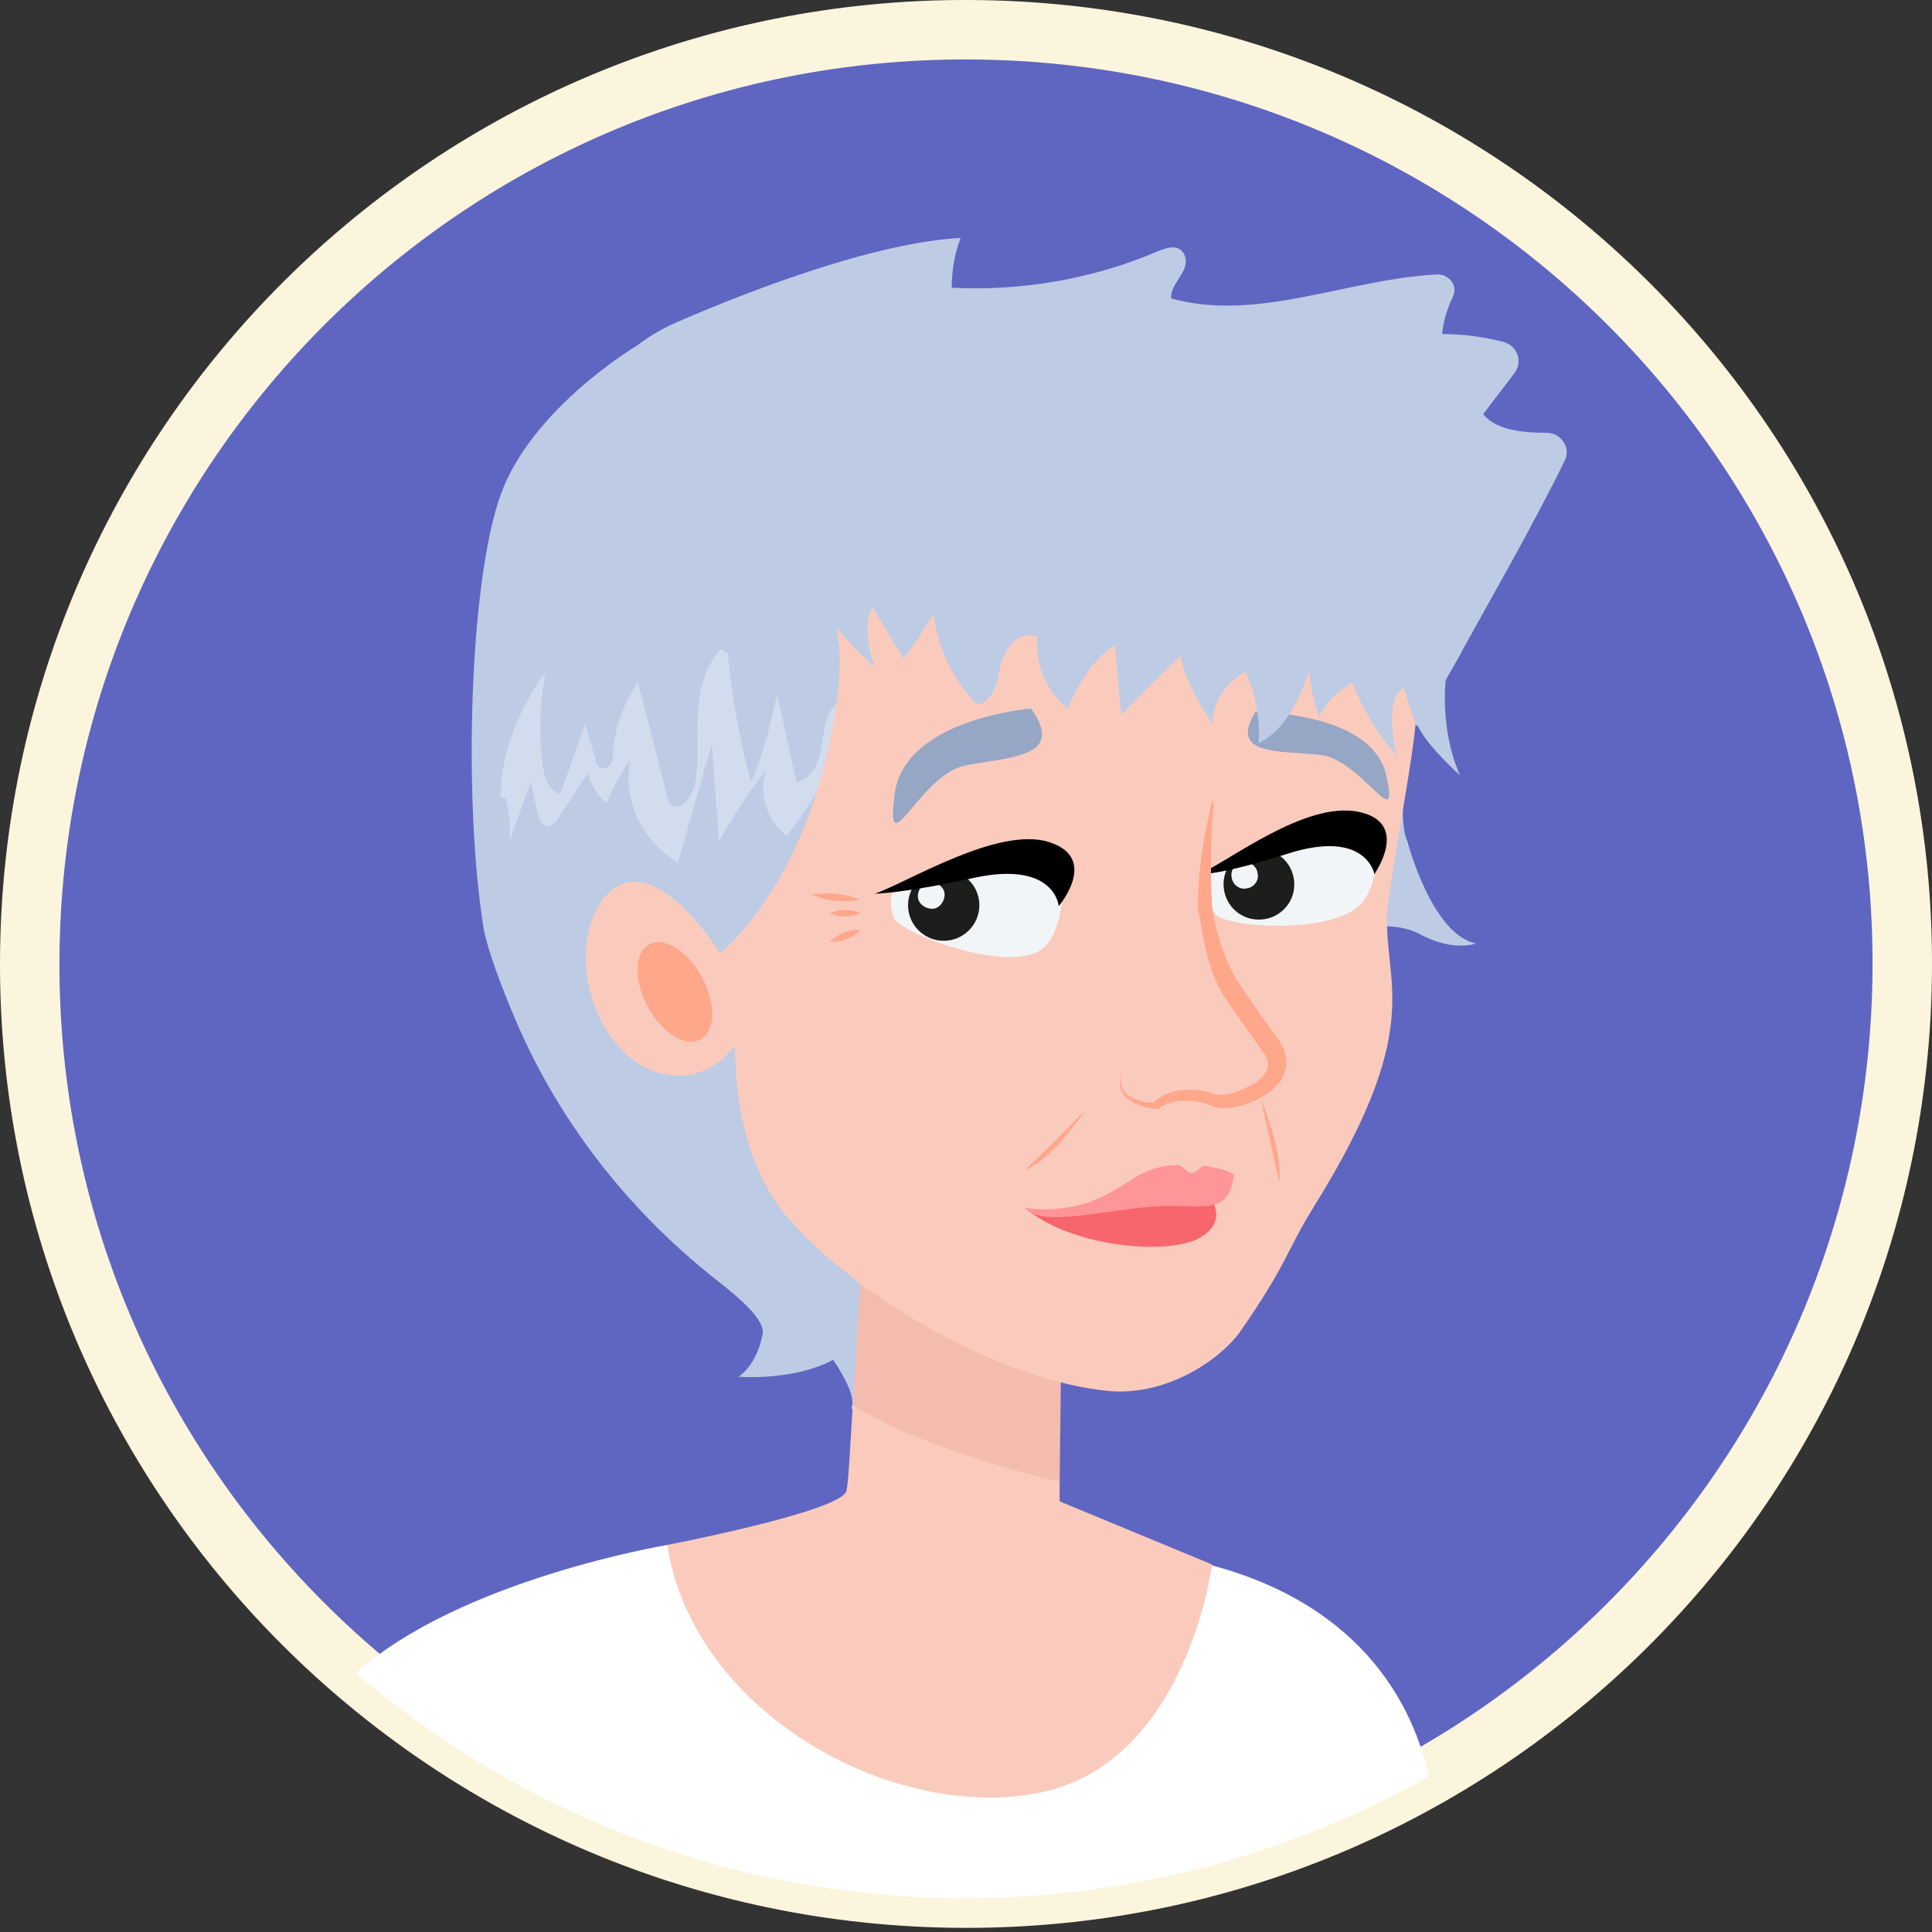 <svg width="65" height="65" viewBox="0 0 65 65" fill="none" xmlns="http://www.w3.org/2000/svg">
<rect x="0" y="0" width="65" height="65" fill="#333333" stroke="none"/>
<path d="M64 32.52C63.94 49.882 49.81 63.921 32.41 63.861C15.01 63.801 0.94 49.702 1 32.341C1.06 14.979 15.19 0.94 32.59 1C49.99 1.06 64.06 15.159 64 32.52Z" fill="#5F66C1" stroke="#FCF5DD" stroke-width="2" stroke-miterlimit="10"/>
<path d="M40.78 52.666C32.92 50.541 26.26 51.648 26.26 51.648L22.45 51.978C22.45 51.978 15.46 53.145 11.98 56.288C17.47 60.988 24.58 63.831 32.38 63.861H32.44C38.14 63.861 43.45 62.365 48.07 59.76C47.59 57.575 46 54.073 40.78 52.666Z" fill="white"/>
<path d="M44.56 31.503C43.84 32.461 42.52 34.017 43.72 36.532C43.72 36.532 44.14 38.208 44.71 38.597C44.71 38.597 43.36 38.657 42.79 38.088C42.79 38.088 43.51 39.764 44.2 40.094C44.2 40.094 43.03 40.663 42.34 40.273C42.34 40.273 40.51 40.663 40.36 41.561C40.21 42.459 41.5 43.297 40.42 43.177C39.37 43.057 39.37 42.668 39.22 43.566C39.07 44.464 39.37 45.362 39.37 45.362C38.65 45.362 38.35 44.584 38.35 44.584C38.05 45.242 38.44 46.32 38.44 46.32C37.45 46.2 36.46 45.362 36.46 45.362C36.19 46.38 33.97 46.799 33.97 46.799C34.24 45.841 33.55 44.913 33.55 44.913C33.55 45.751 31 47.398 31 47.398C31.3 46.859 30.01 45.691 30.01 45.691C29.74 46.47 28.51 47.757 28.66 47.308C28.81 46.859 28.03 45.751 28.03 45.751C26.68 46.47 24.85 46.32 24.85 46.32C24.85 46.32 25.48 45.931 25.66 44.853C25.72 44.464 25.09 43.836 24.25 43.177C21.28 40.872 18.91 37.909 17.41 34.466C16.87 33.209 16.42 32.012 16.27 31.233C15.58 26.923 15.79 19.589 16.84 16.656C17.89 13.722 21.43 11.627 21.43 11.627C21.82 11.328 22.27 11.058 22.75 10.849C25.51 9.651 29.53 8.155 32.32 8.005C32.11 8.544 32.02 9.112 32.02 9.681C34.39 9.801 36.79 9.382 38.95 8.454C39.19 8.364 39.49 8.244 39.7 8.394C39.79 8.454 39.85 8.544 39.88 8.663C40 9.172 39.37 9.531 39.4 10.04C42.31 10.849 45.34 9.382 48.37 9.232C48.76 9.232 49.06 9.621 48.88 9.981C48.7 10.37 48.55 10.819 48.52 11.238C49.21 11.238 49.9 11.328 50.59 11.507C51.04 11.627 51.25 12.166 50.95 12.555L49.9 13.932C50.32 14.471 51.22 14.56 52.03 14.56C52.51 14.56 52.84 15.039 52.66 15.458C52.33 16.177 51.25 18.182 51.25 18.182C51.16 18.362 48.64 22.882 48.64 22.882C48.64 22.882 48.43 24.528 49.12 26.085C49.12 26.085 48.04 25.127 47.71 24.439C47.38 23.72 46.96 27.611 47.35 28.3C47.35 28.3 48.16 31.443 49.66 31.742C49.66 31.742 48.88 32.042 47.74 31.413C46.6 30.814 44.59 31.473 44.59 31.473" fill="#BECBE4"/>
<path d="M18.34 22.702C18.16 23.69 18.13 24.707 18.25 25.695C18.31 26.114 18.43 26.593 18.85 26.713L19.69 24.348C19.81 24.767 19.93 25.186 20.05 25.605C20.05 25.695 20.11 25.815 20.23 25.845C20.32 25.845 20.41 25.845 20.47 25.785C20.62 25.665 20.62 25.486 20.62 25.336C20.68 24.498 20.98 23.66 21.46 22.941C21.79 24.229 22.12 25.516 22.45 26.803C22.48 26.923 22.54 27.072 22.66 27.132C22.75 27.132 22.87 27.132 22.93 27.072C23.26 26.893 23.35 26.534 23.41 26.204C23.53 25.426 23.41 24.618 23.5 23.809C23.56 23.001 23.8 22.193 24.46 21.654C24.58 23.211 24.85 24.767 25.27 26.324C25.69 25.366 25.93 24.348 26.14 23.331L26.8 26.324C27.34 26.174 27.58 25.605 27.64 25.097C27.73 24.588 27.76 24.049 28.15 23.66C28.27 24.707 28.63 25.725 29.2 26.683C29.38 25.605 29.74 24.558 30.25 23.57C30.49 23.091 31.27 23.151 31.42 23.69C31.75 24.947 30.85 27.342 31.48 28.509C31.63 27.372 33.22 25.067 33.55 23.959C33.61 23.72 33.76 23.45 34.03 23.45C34.24 24.917 34.63 26.384 35.2 27.791C35.59 26.893 36.07 26.055 36.64 25.276L37.3 28.659C37.78 27.791 38.26 26.923 38.74 26.055C38.77 25.995 38.83 25.905 38.92 25.935C39.01 25.935 39.1 26.025 39.1 26.114L39.31 28.988C40.03 28.449 40.63 27.761 41.02 27.012C40.99 27.91 41.08 28.808 41.32 29.706C41.8 29.168 42.16 28.539 42.37 27.881C42.37 28.389 42.4 28.898 42.52 29.377C42.52 29.497 42.61 29.647 42.73 29.677C42.82 29.677 42.91 29.647 43 29.587C43.48 29.258 43.93 28.868 44.29 28.419C44.23 29.108 44.29 29.796 44.44 30.455L45.64 29.437C45.55 29.826 45.58 30.245 45.73 30.634C46.12 30.425 46.45 30.155 46.69 29.826L45.43 33.029C45.61 32.281 45.67 31.532 45.61 30.784C45.13 31.503 44.59 32.221 43.99 32.879C43.33 32.071 43.45 30.934 43.63 29.946C43.15 30.215 42.76 30.605 42.52 31.083C42.34 30.575 42.22 30.066 42.22 29.527C41.89 30.455 41.47 31.503 40.51 31.981C40.6 30.964 40.66 29.856 40.06 28.988C39.46 29.826 38.92 30.694 38.44 31.592C37.96 30.425 38.95 29.018 38.26 27.97L35.92 31.053V27.641C35.32 28.719 34.6 29.736 33.76 30.694C33.46 29.108 33.37 27.491 33.49 25.875C32.95 27.461 32.35 29.048 31.69 30.605C31.54 30.934 31.03 30.904 30.94 30.575C30.67 29.647 30.55 28.659 30.52 27.701C30.52 26.893 31.03 26.114 30.67 25.366C30.43 26.474 29.26 27.821 28.45 28.928L27.94 25.815C27.52 26.623 27.04 27.402 26.47 28.12C25.78 27.581 25.51 26.683 25.78 25.905C25.18 26.653 24.67 27.461 24.19 28.3L23.95 25.037L22.81 29.018C21.58 28.3 20.92 26.863 21.22 25.546C20.89 25.995 20.62 26.504 20.41 27.012C20.08 26.743 19.87 26.384 19.78 25.995L18.73 27.611C18.73 27.611 18.58 27.761 18.46 27.791C18.22 27.791 18.16 27.581 18.1 27.402C18.01 27.042 17.92 26.653 17.86 26.294L17.11 28.389C17.23 28.03 17.11 27.222 17.02 26.863C16.96 26.863 16.9 26.833 16.84 26.833C16.84 25.396 17.41 23.959 18.25 22.762" fill="#D2DCEF"/>
<path d="M35.74 42.369L29.11 39.705C29.11 39.705 28.9 44.195 28.69 47.308C29.92 48.056 32.02 49.014 35.65 49.882L35.74 42.399V42.369Z" fill="#F4BCAE"/>
<path d="M35.65 50.541V49.852C32.05 48.984 29.92 48.026 28.69 47.278C28.6 48.745 28.54 49.912 28.48 50.151C28.36 50.84 22.45 51.977 22.45 51.977C23.32 57.665 30.13 61.347 35.05 60.299C39.94 59.251 40.78 52.636 40.78 52.636L35.65 50.511V50.541Z" fill="#FACBBD"/>
<path d="M27.34 20.068C27.34 20.068 35.71 21.415 38.17 21.774C41.59 22.283 47.62 22.732 47.62 22.732C47.86 24.049 47.29 26.414 46.72 30.215C46.33 32.939 48.25 34.107 44.2 40.602C43.24 42.159 43.33 42.488 41.71 44.823C41.11 45.661 39.34 46.978 37.3 46.799C33.58 46.44 28.72 43.566 26.5 40.962C24.88 39.046 24.73 36.442 24.73 35.154C24.73 35.154 23.98 36.352 22.54 36.172C21.1 35.993 19.99 34.526 19.75 32.82C19.51 31.113 20.35 29.377 21.67 29.706C22.99 30.036 24.22 32.071 24.22 32.071C24.22 32.071 26.86 30.036 27.91 24.977C28.93 20.158 27.34 20.068 27.34 20.068Z" fill="#FACBBD"/>
<path d="M35.77 29.377C35.77 29.377 35.86 31.054 35.2 31.802C34.24 32.91 30.28 31.413 30.07 30.874C29.86 30.335 30.07 29.856 30.07 29.856L33.58 28.988L35.77 29.377Z" fill="#F2F5F7"/>
<path d="M30.55 30.455C30.55 31.114 31.09 31.652 31.75 31.652C32.41 31.652 32.95 31.114 32.95 30.455C32.95 29.797 32.41 29.258 31.75 29.258C31.09 29.258 30.55 29.797 30.55 30.455Z" fill="#1D1D1B"/>
<path d="M30.88 30.156C30.88 30.395 31.12 30.575 31.36 30.575C31.6 30.575 31.78 30.335 31.78 30.096C31.78 29.856 31.54 29.677 31.3 29.677C31.06 29.677 30.88 29.916 30.88 30.156Z" fill="#F2F5F7"/>
<path d="M46.3 28.27C46.3 28.27 46.45 29.497 45.88 30.306C45.04 31.473 41.17 31.233 40.87 30.725C40.36 29.916 40.66 29.258 40.66 29.258L44.08 28.061L46.3 28.27Z" fill="#F2F5F7"/>
<path d="M41.17 29.856C41.23 30.515 41.8 30.994 42.46 30.934C43.12 30.874 43.6 30.305 43.54 29.647C43.48 28.988 42.91 28.509 42.25 28.569C41.59 28.629 41.11 29.198 41.17 29.856Z" fill="#1D1D1B"/>
<path d="M41.44 29.527C41.47 29.767 41.71 29.946 41.95 29.887C42.19 29.857 42.37 29.617 42.31 29.378C42.28 29.138 42.04 28.959 41.8 29.018C41.56 29.048 41.38 29.288 41.44 29.527Z" fill="#F2F5F7"/>
<path d="M40.66 40.213C40.66 40.213 41.44 41.081 40.3 41.68C39.16 42.249 35.95 41.92 34.48 40.632L35.26 40.932L40.69 40.243L40.66 40.213Z" fill="#F7666C"/>
<path d="M41.5 39.585C41.35 40.872 40.48 40.543 39.13 40.573C37.39 40.633 35.08 41.351 34.48 40.633C34.48 40.633 35.86 40.902 37.18 40.214C38.17 39.705 38.5 39.226 39.61 39.196C39.79 39.196 39.94 39.465 40.09 39.465C40.27 39.465 40.42 39.196 40.54 39.226C41.17 39.316 41.53 39.465 41.53 39.585" fill="#FE9598"/>
<path d="M42.25 23.96C42.25 23.96 46.12 23.93 46.63 26.055C47.14 28.21 45.82 25.546 44.41 25.396C43 25.247 41.32 25.426 42.25 23.93" fill="#96A6C5"/>
<path d="M34.69 23.84C34.69 23.84 30.43 24.169 30.1 26.713C29.77 29.258 30.94 26.055 32.47 25.756C34 25.456 35.86 25.486 34.69 23.84Z" fill="#96A6C5"/>
<path d="M21.79 33.867C22.27 34.765 23.08 35.244 23.56 34.975C24.07 34.706 24.1 33.778 23.62 32.88C23.14 31.982 22.33 31.503 21.85 31.772C21.34 32.041 21.31 32.969 21.79 33.867Z" fill="#FFA78B"/>
<path d="M40.75 19.02C40.75 19.02 49.03 21.295 49.18 21.684C49.57 21.475 48.37 23.211 48.61 22.882L47.65 24.438L47.23 23.151C46.51 23.48 46.99 25.426 46.99 25.426C46.27 24.588 45.91 23.959 45.49 22.971C45.01 23.241 44.62 23.63 44.38 24.109C44.2 23.6 44.08 23.091 44.05 22.552C43.72 23.48 43.3 24.528 42.34 25.007C42.43 23.989 42.1 22.971 41.89 22.612C41.89 22.612 40.84 23.091 40.78 24.378C40.69 24.139 39.79 22.912 39.73 22.044L37.72 24.049L37.51 21.714C36.52 22.283 35.92 23.84 35.92 23.84C35.92 23.84 34.78 23.031 34.9 21.415C34.9 21.415 33.88 20.996 33.58 22.792C33.52 23.151 33.1 23.989 32.74 23.57C32.02 22.792 31.45 21.565 31.42 20.607C31.42 20.607 31.21 21.056 30.4 22.163L29.35 20.427C28.93 21.235 29.44 22.433 29.44 22.433C28.81 21.924 27.37 20.457 27.37 19.709C27.37 19.679 27.31 19.649 27.28 19.679C26.74 20.277 26.38 20.517 25.96 21.325L25.72 18.062L24.58 22.044C23.35 21.325 22.69 19.888 22.96 18.571C22.63 19.02 22.36 19.529 22.15 20.038C21.82 19.768 21.58 19.409 21.52 19.02L20.47 20.637C20.47 20.637 20.32 20.786 20.2 20.816C19.96 20.816 19.87 20.607 19.84 20.427C19.75 20.068 19.66 19.679 19.6 19.32C19.33 20.008 19.09 20.726 18.82 21.415C18.97 21.056 18.82 20.247 18.73 19.888C18.67 19.888 18.61 19.858 18.55 19.858C19.72 14.021 40.63 19.05 40.75 19.08" fill="#BECBE4"/>
<path d="M35.62 30.485C35.62 30.485 37 28.868 35.29 28.329C33.58 27.791 30.55 29.677 29.44 30.066C29.44 30.066 30.37 30.066 32.8 29.527C35.5 28.958 35.62 30.485 35.62 30.485Z" fill="black"/>
<path d="M46.24 29.407C46.24 29.407 47.47 27.671 45.7 27.312C43.93 26.953 41.41 28.928 40.36 29.407C40.36 29.407 40.99 29.467 43.33 28.719C45.97 27.881 46.24 29.407 46.24 29.407Z" fill="black"/>
<path d="M28.96 30.275C28.39 30.365 27.85 30.335 27.31 30.096C27.88 30.006 28.42 30.066 28.96 30.275Z" fill="#FFA78B"/>
<path d="M28.96 30.725C28.6 30.874 28.24 30.874 27.91 30.725C28.27 30.575 28.63 30.575 28.96 30.725Z" fill="#FFA78B"/>
<path d="M28.96 31.293C28.66 31.563 28.3 31.712 27.91 31.683C28.21 31.413 28.57 31.263 28.96 31.293Z" fill="#FFA78B"/>
<path d="M36.52 37.37C36.52 37.37 34.96 39.196 34.48 39.375L36.52 37.37Z" fill="#FFA78B"/>
<path d="M36.52 37.37C35.95 38.118 35.35 38.956 34.48 39.375C35.23 38.806 35.8 37.998 36.52 37.37Z" fill="#FFA78B"/>
<path d="M42.43 36.98C42.43 36.98 43.15 39.285 43.03 39.764L42.43 36.98Z" fill="#FFA78B"/>
<path d="M42.43 36.98C42.76 37.879 43.12 38.836 43.03 39.764C42.94 38.806 42.58 37.908 42.43 36.98Z" fill="#FFA78B"/>
<path d="M40.78 26.983C40.48 28.15 40.3 29.347 40.3 30.575C40.48 31.323 40.54 32.61 41.29 33.688C41.68 34.257 42.22 35.005 42.49 35.394C42.82 35.783 42.64 36.202 42.16 36.471C41.68 36.711 41.17 36.98 40.66 36.741C40.06 36.591 39.31 36.621 38.8 37.1H38.89C38.59 37.1 38.29 37.04 38.02 36.891C37.75 36.741 37.66 36.412 37.72 36.082C37.63 36.382 37.66 36.771 37.96 36.98C38.23 37.19 38.56 37.28 38.92 37.31H38.95L39.01 37.28C39.43 36.98 40.03 36.98 40.57 37.13C41.17 37.459 41.95 37.19 42.49 36.891C42.76 36.711 43.06 36.502 43.21 36.112C43.36 35.723 43.24 35.274 43.03 35.005C42.61 34.406 42.1 33.718 41.83 33.299C41.17 32.431 40.87 31.113 40.78 30.515C40.72 29.347 40.72 28.15 40.84 26.953" fill="#FFA78B"/>
</svg>
